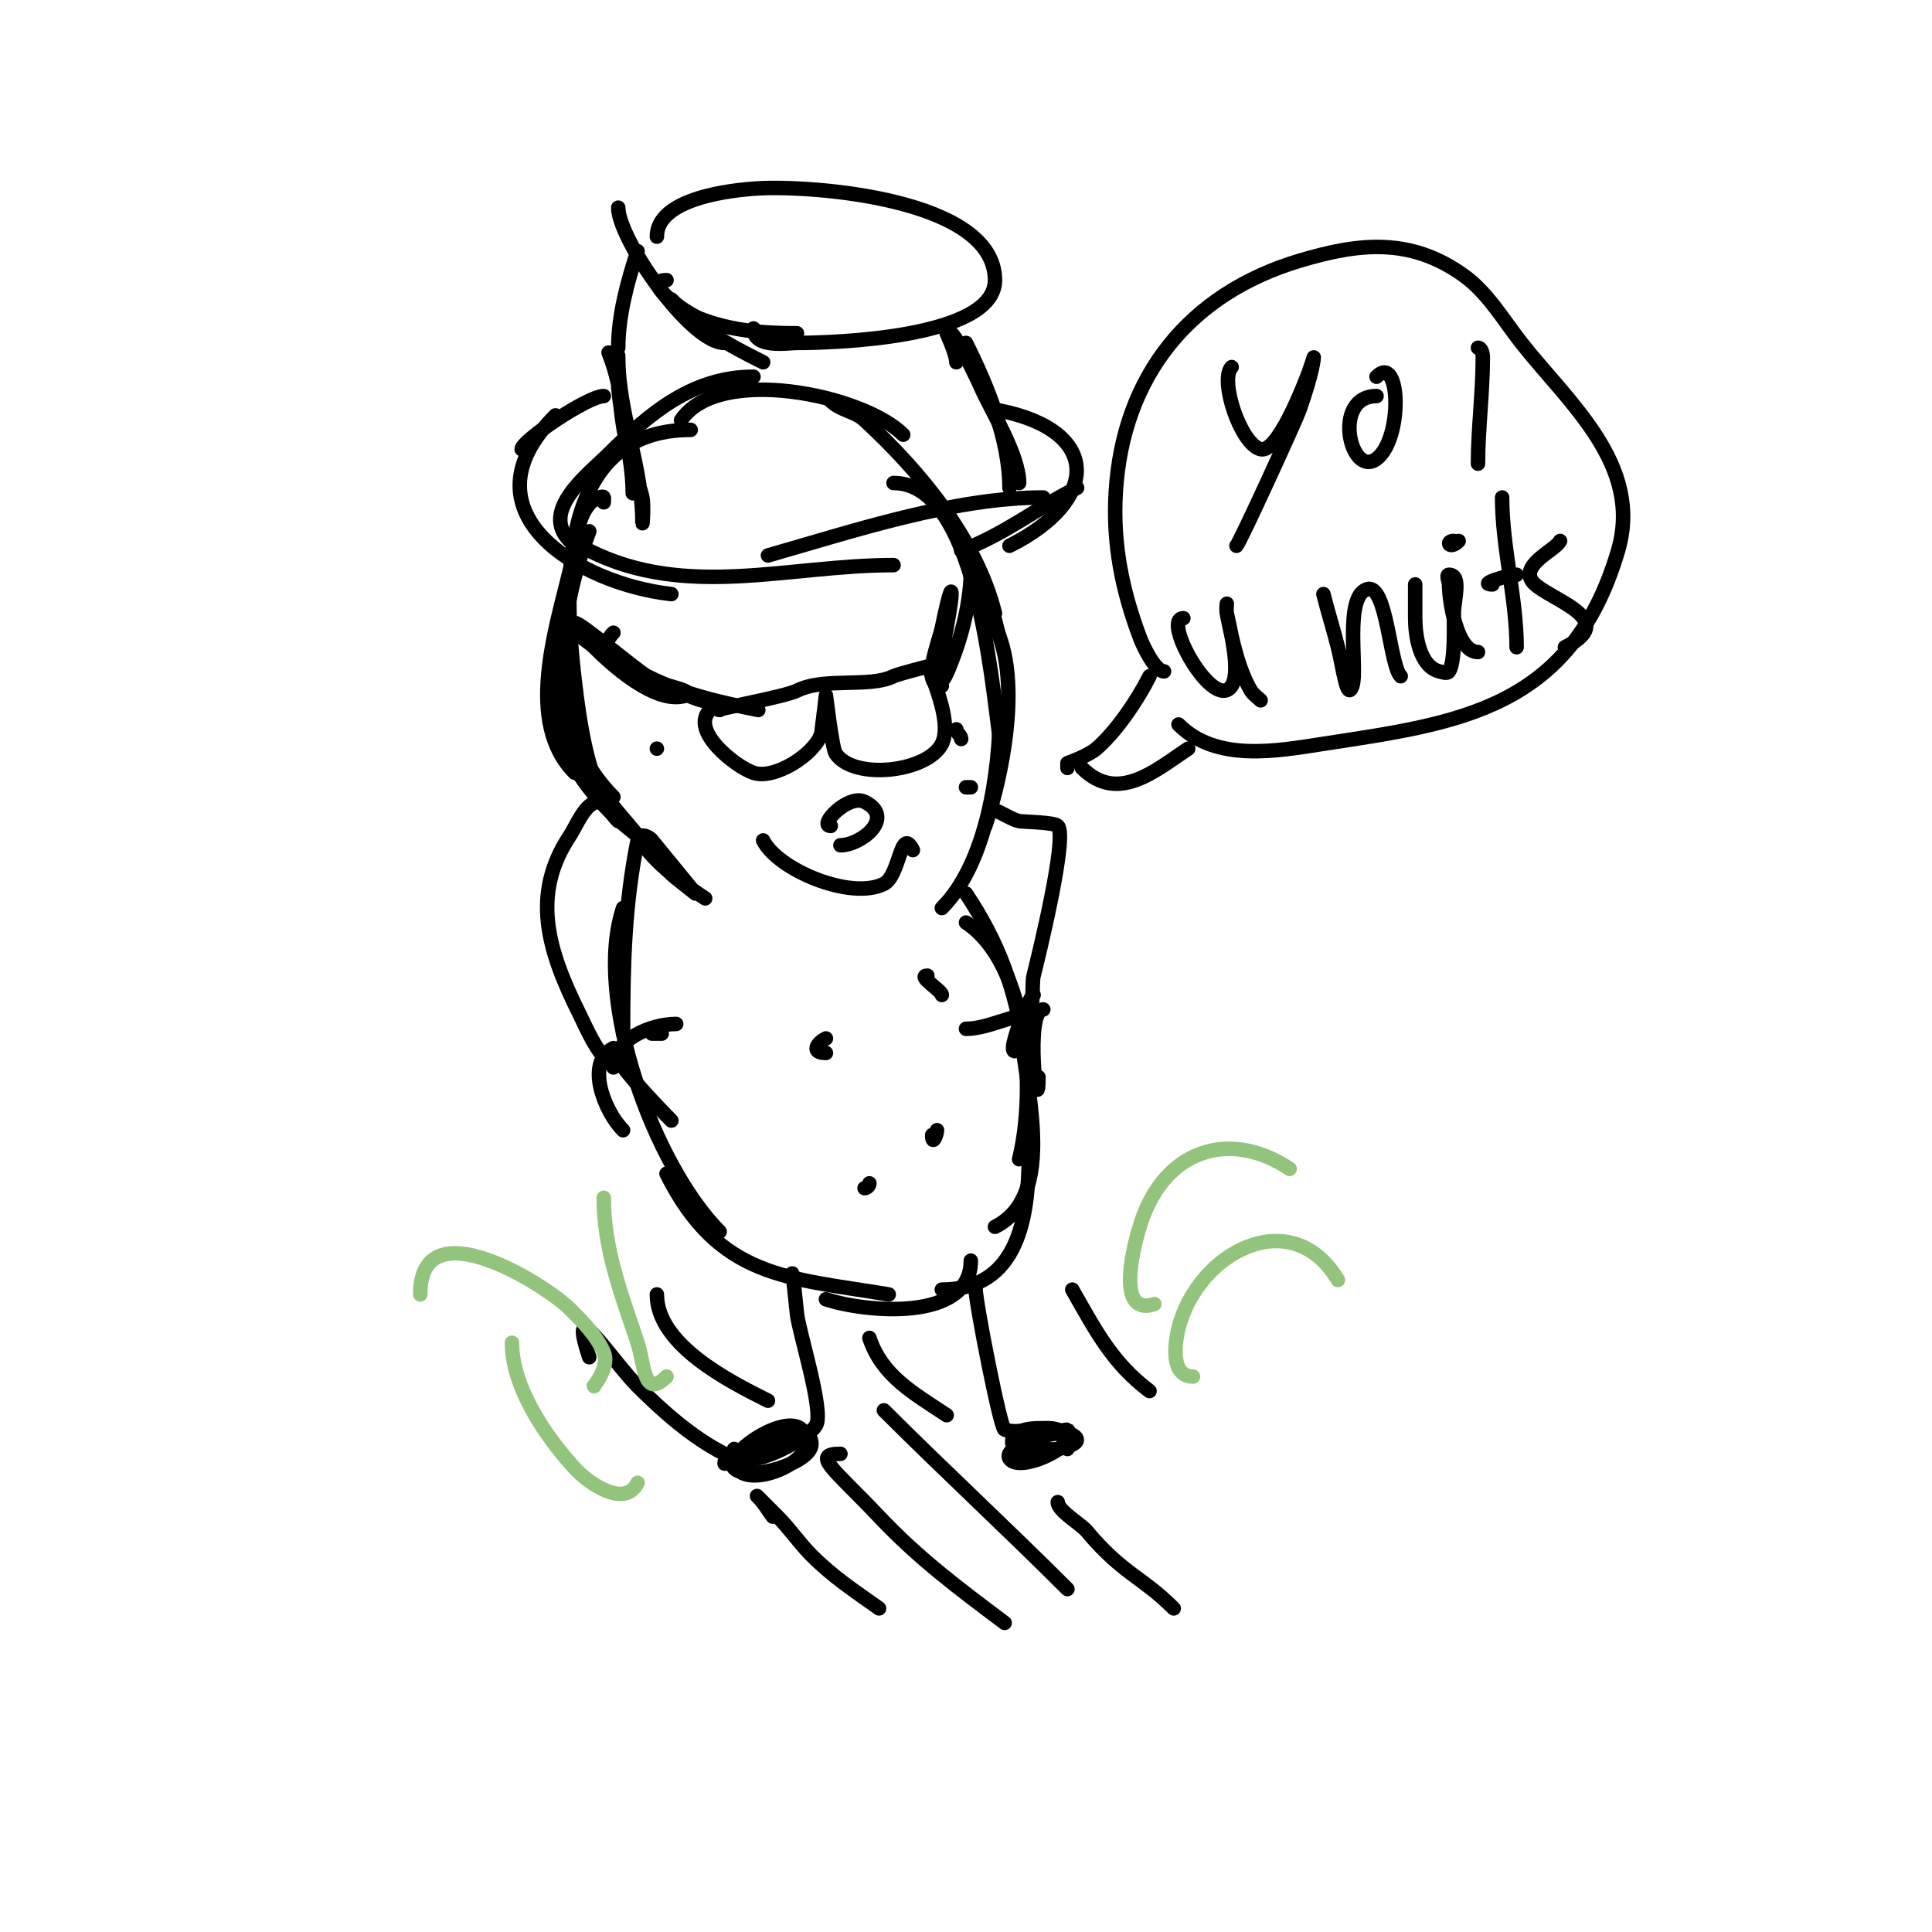 <svg viewBox='0 0 400 400' version='1.1' xmlns='http://www.w3.org/2000/svg' xmlns:xlink='http://www.w3.org/1999/xlink'><g fill='none' stroke='#000000' stroke-width='3' stroke-linecap='round' stroke-linejoin='round'><path d='M128,170c-6.239,-6.239 -8.049,-21.078 -9,-29c-2.296,-19.132 -3.755,-52 24,-52'/><path d='M125,104c0,-0.889 0.333,-1.444 -1,-1c-4.765,1.588 -5.196,11.625 -6,15c-2.934,12.324 -9.379,31.621 1,42'/><path d='M118,129c0,3.801 -2.3,7.265 -3,11c-2.471,13.176 7.324,25.743 17,33'/><path d='M127,165c-14.41,-14.41 -11.735,-37.039 -5,-55'/><path d='M118,112c-6.318,-6.318 3.958,-13.958 8,-18c8.426,-8.426 17.393,-16 30,-16'/><path d='M141,87c7.665,-11.497 37.685,-5.315 46,3'/><path d='M172,83c2.008,2.008 4.936,2.095 7,4c11.501,10.617 23.142,24.568 27,40'/><path d='M185,100c17.006,0 20.247,40.728 22,53'/><path d='M201,121c4.177,0 4.595,7.067 6,11c3.92,10.977 0.607,28.18 -3,39'/><path d='M207,147c0,12.68 -2.697,31.697 -12,41'/><path d='M132,174c-2.746,13.729 -3,26.025 -3,40'/><path d='M129,188c-6.301,18.903 6.537,53.537 20,67'/><path d='M138,243c10.856,21.712 25.109,21.518 46,25'/><path d='M127,167c4,4.667 7.806,9.507 12,14c0.277,0.297 5,4 5,4c0,0 -8.367,-10.209 -9,-11c-0.466,-0.582 -1.255,-1 -2,-1c-1.054,0 0.325,2.19 1,3c3.352,4.022 7.682,7.122 12,10'/><path d='M200,185c6.865,10.298 10.247,19.732 12,32'/><path d='M200,191c13.093,8.728 14.487,35.051 11,49'/><path d='M211,209c0,12.293 9.089,37.956 -5,45'/><path d='M213,239c0,12.89 -2.087,28 -18,28'/><path d='M201,261c0,12.882 -22.132,10.623 -30,8'/><path d='M125,82c-3.296,0 -17,9.285 -17,11'/><path d='M115,86c-19.96,19.96 4.76,34.862 24,37'/><path d='M122,114c20.23,10.115 41.219,3 63,3'/><path d='M159,115c17.712,-5.061 38.519,-12 57,-12'/><path d='M207,85c20.992,4.198 20.76,18.62 2,28'/><path d='M223,101c-8.432,4.216 -14.875,9.578 -24,13'/><path d='M126,73c2.349,5.873 2.876,11.815 4,18c0.422,2.319 0.765,4.655 1,7c0.133,1.327 0,5.333 0,4c0,-7.207 -2.441,-14.732 -3,-22c-0.153,-1.994 0,-8 0,-6c0,11.559 5,22.615 5,34c0,1.667 0.327,-3.366 0,-5c-0.413,-2.067 -1.405,-3.977 -2,-6c-2.088,-7.1 -3,-14.599 -3,-22'/><path d='M128,72c0,-6.617 1.889,-13.667 4,-20'/><path d='M198,75c0,-1.701 -2,-6 -2,-6c0,0 0.764,-0.236 1,0c1.826,1.826 5.996,10.99 6,11c2.186,4.997 8,14.222 8,20'/><path d='M200,71c4.339,8.678 9,19.905 9,30'/><path d='M136,49c0,-8.091 15.798,-9.694 21,-10c10.913,-0.642 49,2.022 49,19c0,12.049 -33.659,13 -41,13c-1.971,0 -9,1.228 -9,-3'/><path d='M128,43c0,6.4 14.845,28 22,28'/><path d='M138,58c-5.649,0 3.829,6.78 7,8c6.536,2.514 13.102,3 20,3'/><path d='M158,75c-7.828,-3.914 -12.52,-6.52 -19,-13'/><path d='M127,137c0,-1.685 -2,-3 -2,-3c0,0 4.759,3.862 5,4c4.636,2.649 16,7.875 16,7'/><path d='M149,147c-1.886,0 13.395,-2.697 16,-4c5.692,-2.846 15.046,-0.523 20,-3c0.852,-0.426 7,-2 7,-2c0,0 0.764,1.293 1,2c1.061,3.182 3.905,10.191 2,14c-2.938,5.875 -18.257,7.615 -22,2c-0.688,-1.033 -2,-12 -2,-12c0,0 -0.916,7.749 -1,8c-1.394,4.181 -9.595,9.468 -14,8c-3.692,-1.231 -13.264,-8.736 -9,-13'/><path d='M127,131c-4.718,4.718 3.59,8.53 8,10c2.408,0.803 9.408,2.197 7,3c-6.211,2.07 -15.512,-6.512 -19,-10c-1.509,-1.509 -5.509,-3.491 -4,-5c0.602,-0.602 12.946,9.973 15,11c7.374,3.687 15.018,5.404 23,7'/><path d='M195,142c-4.45,0 -0.558,-9.212 0,-12c0.476,-2.38 2,-9.427 2,-7c0,2.874 -3.174,17.826 -3,18c1.179,1.179 2.381,-2.453 3,-4c2.277,-5.692 4,-12.84 4,-19'/><path d='M192,202c-2.214,0 3,3.104 3,4'/><path d='M171,215c-1.939,0.97 -3.155,3 0,3'/><path d='M180,245c0,0.471 -0.529,1 -1,1'/><path d='M137,214c-0.333,0 -3.667,0 -1,0'/><path d='M193,235c0,2.414 1,-0.195 1,-1'/><path d='M136,155c-2.667,0 -2.667,0 0,0'/><path d='M158,174c3.043,6.087 18.142,12.429 25,9c3.347,-1.673 3.445,-12.11 6,-7'/><path d='M172,171c-2.691,0 3.624,-6.688 7,-5c6.52,3.26 -0.718,9 -5,9'/><path d='M201,163c-0.333,0 -0.667,0 -1,0'/><path d='M199,153c0,-0.745 -1,-1.255 -1,-2'/><path d='M164,264c0,-2.239 0.891,7.02 1,8c0.432,3.889 5.549,19.902 4,23c-1.572,3.143 -17,11.077 -17,5'/><path d='M202,267c0,2.608 5.084,28.695 6,29c3.3,1.1 7.7,-1.1 11,0c1.707,0.569 0.764,2.764 2,4'/><path d='M211,299c-5.486,0 9.838,-3.162 10,-3c3.02,3.02 -9.895,9.158 -12,6c-1.648,-2.471 9.56,-6.22 12,-5c0.298,0.149 0,0.667 0,1c0,2.798 -9.555,4.89 -11,2c-4.056,-8.112 22.727,-2.745 9,0c-0.981,0.196 -2,0 -3,0c-1,0 -2,0 -3,0'/><path d='M157,301c-0.382,0 -7,2.323 -7,2c0,-3.177 10.82,-4 13,-4c1.054,0 -2.096,0.458 -3,1c-0.145,0.087 -8,4.586 -8,1c0,-1.054 2.021,-0.609 3,-1c2.019,-0.808 13,-6.641 13,-1c0,3.95 -13.133,7.867 -16,5c-2.583,-2.583 10.425,-11.575 14,-8c6.034,6.034 -14,14.213 -14,6'/><path d='M205,168c0,-1.449 4.122,1.687 6,2c1.079,0.18 7.22,0.22 8,1c2.145,2.145 -4.174,27.697 -5,31c-0.499,1.998 0.396,9 -2,9'/><path d='M124,166c-2.802,0 -4.655,4.982 -6,7c-8.076,12.114 -4.69,23.62 2,37c1.183,2.365 4.386,10 7,10'/><path d='M214,206c-0.84,0 -6.818,14.818 -3,11'/><path d='M216,209c-3.946,0 -1,24.499 -1,14'/><path d='M214,210c-4.51,0 -9.401,3 -14,3'/><path d='M127,221c0,-5.846 7.839,-9 13,-9'/><path d='M128,218c-2.681,0 9.156,12.156 11,14'/><path d='M127,217c-5.995,2.998 -1.769,13.231 2,17'/><path d='M221,159c0,-0.333 0,-1 0,-1c0,0 4.237,-1.489 6,-3c4.104,-3.517 8.571,-10.142 11,-15'/><path d='M224,159c7.412,7.412 15.202,0.532 22,-4'/><path d='M241,139c-1.829,0 -4.303,-5.142 -5,-7c-3.69,-9.84 -5.624,-19.4 -5,-30c1.423,-24.192 15.337,-41.201 38,-48c12.293,-3.688 22.943,-4.898 34,3c5.002,3.572 8.203,9.167 12,14c9.641,12.27 25.234,25.204 20,43c-9.727,33.073 -33.381,35.751 -61,40c-9.593,1.476 -22.133,3.867 -30,-4'/><path d='M255,76c-2.572,2.572 1.799,15.95 6,17c3.559,0.89 9.07,-13.521 10,-16c0.37,-0.987 1,-3 1,-3c0,0 -0.082,2.733 -3,11c-0.707,2.004 -12.244,27.244 -13,28'/><path d='M285,82c-9.303,0 -5.445,17.084 0,13c5.474,-4.105 4.985,-21.985 0,-17'/><path d='M306,72c0.745,0 1,1.255 1,2c0,7.329 -1,14.86 -1,22'/><path d='M301,112c-1.791,0 -0.902,1.902 1,0'/><path d='M245,128c-4.6,0 6.282,19.577 10,14c1.962,-2.943 -0.383,-11.913 -1,-15c-0.131,-0.654 0,-2 0,-2c0,0 -0.131,1.346 0,2c1.007,5.037 2.336,11.561 5,16c0.485,0.808 1.333,1.333 2,2'/><path d='M274,123c0.921,3.685 2.082,7.329 3,11c1.109,4.436 1.886,11.342 3,8c1.152,-3.457 -1.769,-18.41 3,-20c4.148,-1.383 4.693,15.693 7,18'/><path d='M293,121c0,2.333 0,4.667 0,7c0,3.489 0.883,9.971 5,11c0.647,0.162 1.63,0.555 2,0c1.324,-1.986 1,-9.774 1,-12c0,-2.687 1.687,-8 -1,-8c-0.667,0 0,1.333 0,2c0,3.211 1.569,14 6,14'/><path d='M311,103c0,10.371 3,20.872 3,31'/><path d='M309,121c-3.284,0 3.399,-2 5,-2'/><path d='M323,112c-0.921,1.841 -7.693,4.615 -6,8c1.884,3.767 19.379,7.81 7,14'/><path d='M122,281c-4.753,-14.26 4.684,0.684 10,6c5.12,5.12 11.407,10.704 18,14'/><path d='M136,268c0,10.405 14.87,17.935 23,22'/><path d='M160,314c-1,-1.333 -1.821,-2.821 -3,-4c-1.333,-1.333 2.667,2.667 4,4c2.506,2.506 4.494,5.494 7,8c4.589,4.589 8.781,7.272 14,11'/><path d='M174,301c-6.19,0 -1.233,3.224 8,13c8.218,8.702 16.439,14.829 26,22'/><path d='M183,292c11.98,11.98 25.575,24.575 38,37'/><path d='M219,311c0,1.814 4.775,4.53 6,6c7.332,8.799 11.458,9.458 18,16'/><path d='M180,277c2.642,7.927 9.135,11.423 16,16'/><path d='M222,267c4.768,8.344 8.25,15.187 16,21'/></g>
<g fill='none' stroke='#93c47d' stroke-width='3' stroke-linecap='round' stroke-linejoin='round'><path d='M239,270c-8.729,2.91 -3.807,-14.61 -2,-19c5.597,-13.592 18.373,-16.751 30,-9'/><path d='M247,285c-4.557,0 -3.872,-6.514 -3,-10c3.915,-15.661 23.363,-26.062 33,-10'/><path d='M123,287c-1.296,1.296 3.497,-3.508 2,-7c-1.497,-3.493 -4.313,-6.313 -7,-9c-4.831,-4.831 -31,-21.495 -31,-3'/><path d='M132,307c-2.712,5.424 -10.34,-0.098 -13,-3c-6.024,-6.572 -13,-16.747 -13,-26'/><path d='M138,285c-4.81,4.81 -4.493,-2.479 -6,-7c-3.334,-10.001 -7,-19.341 -7,-30'/></g>
</svg>
